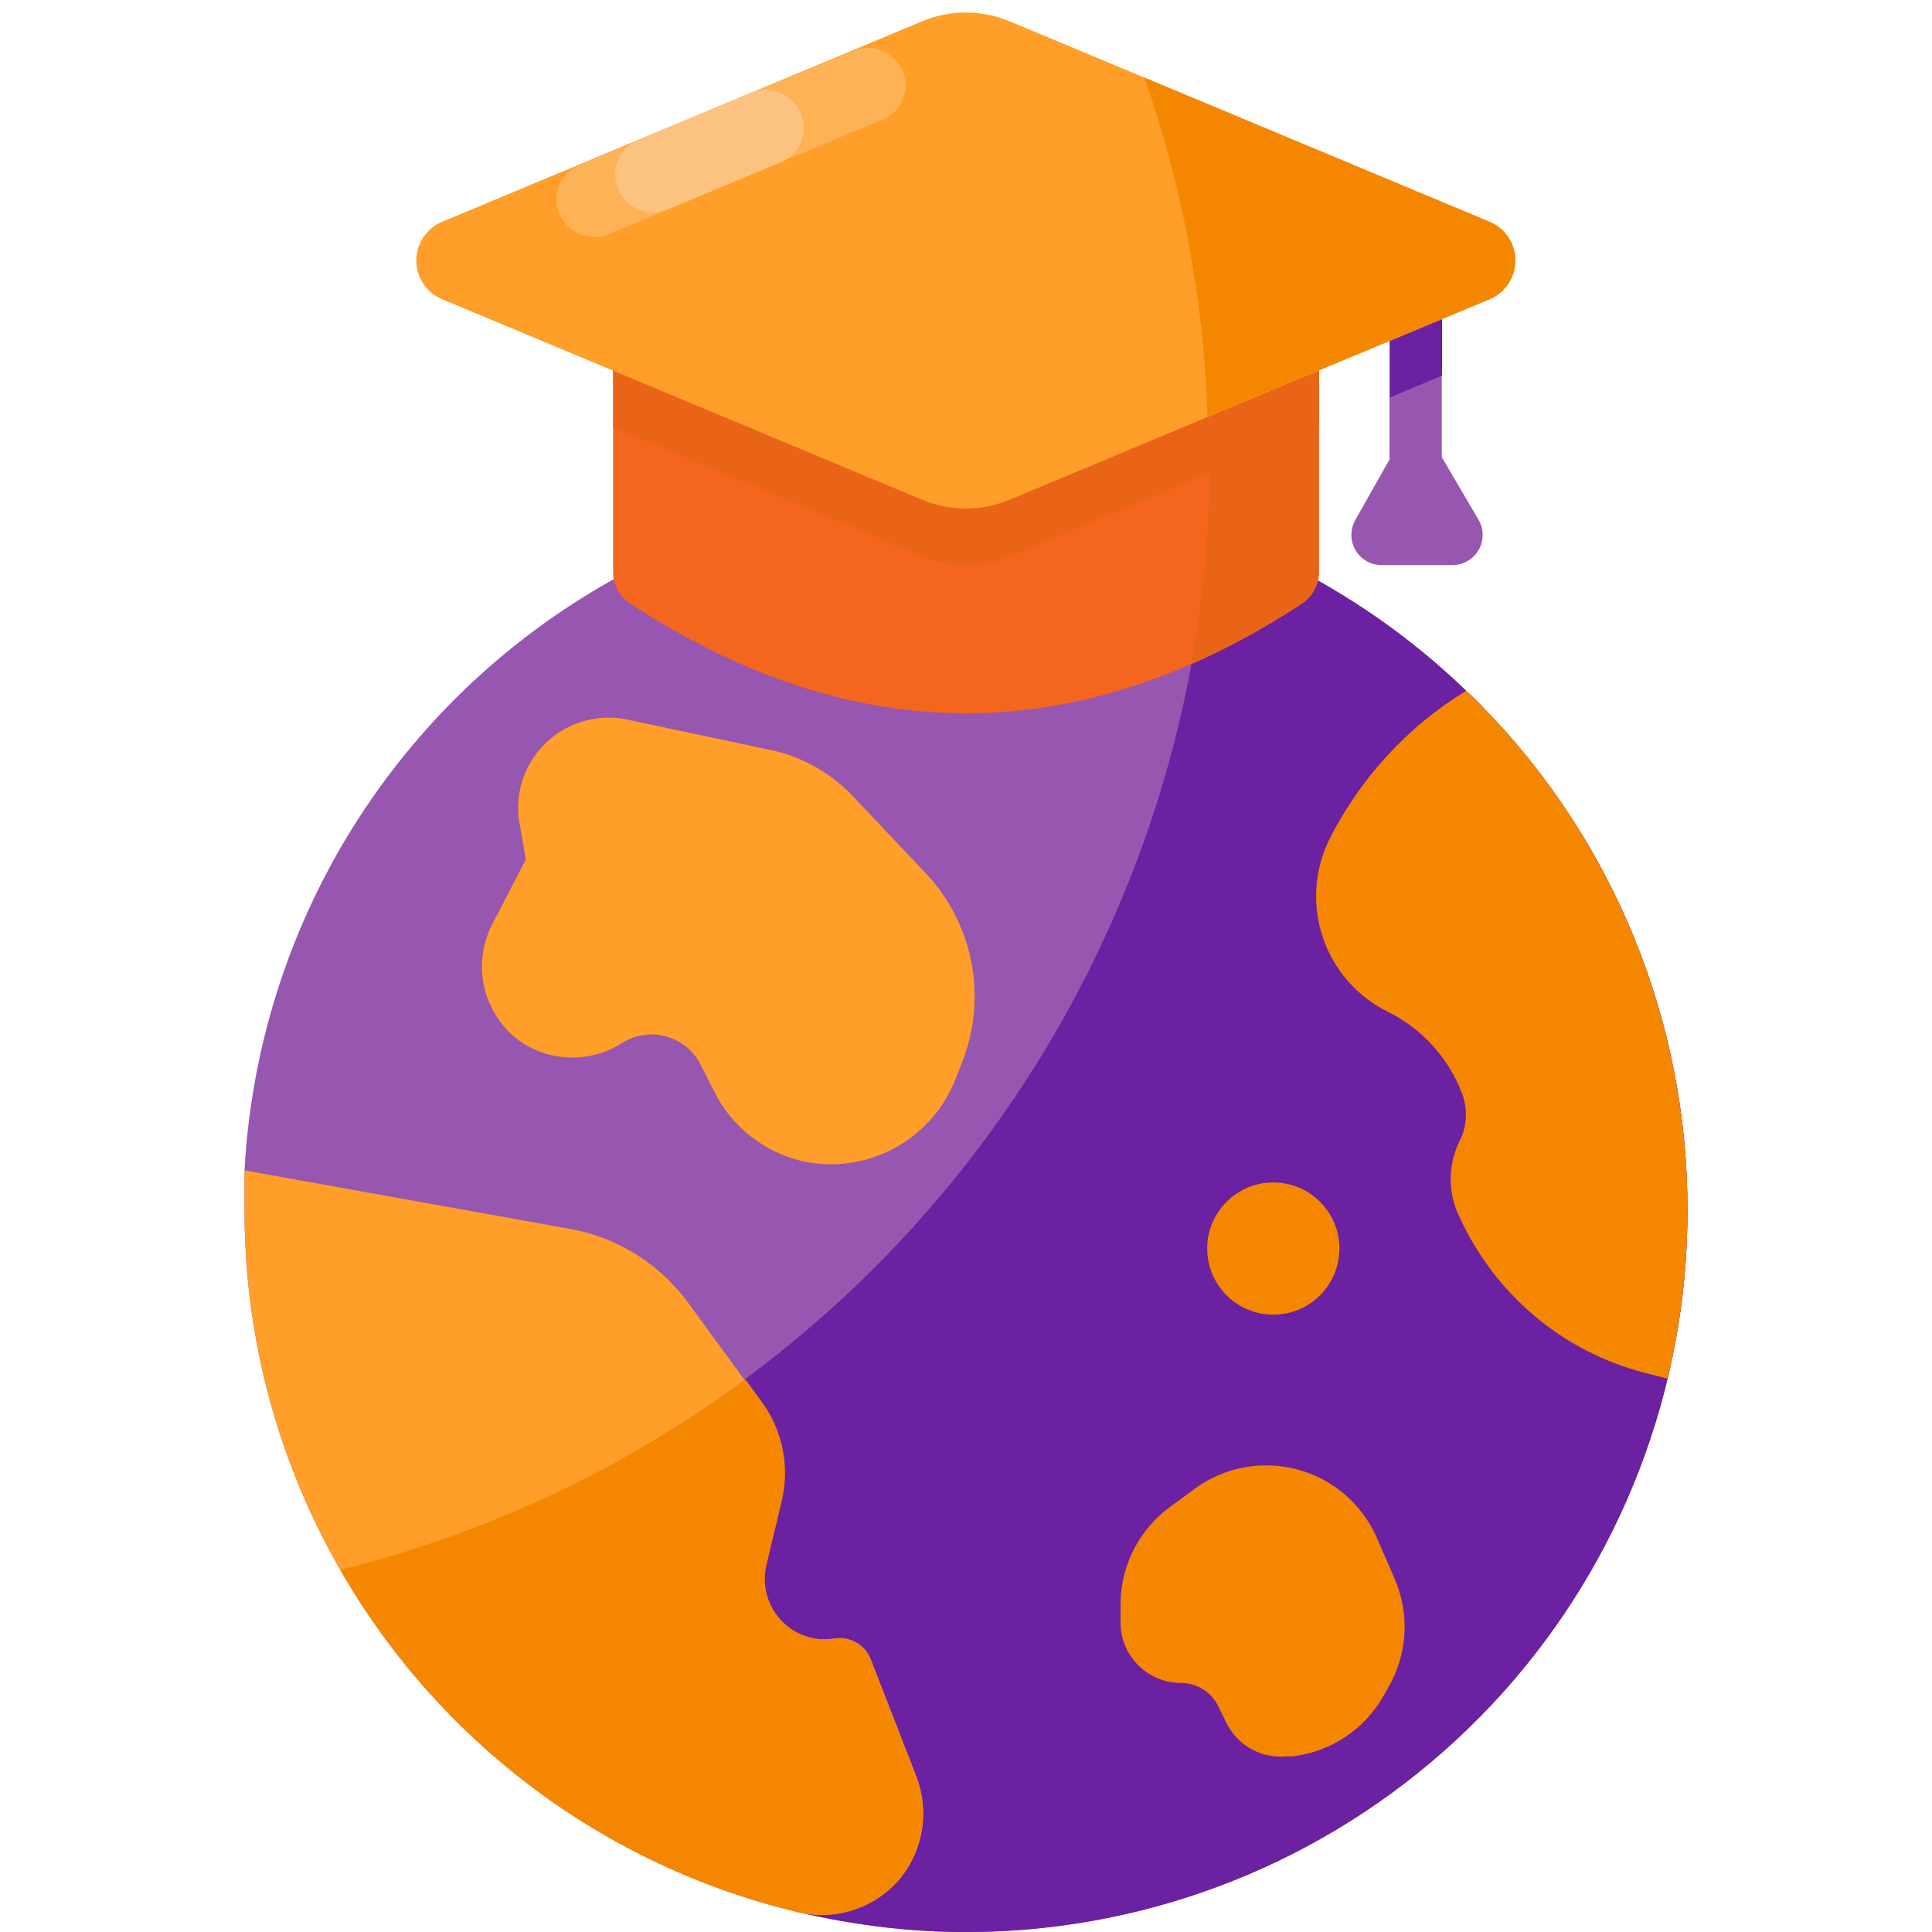<?xml version="1.0" encoding="UTF-8"?> <svg xmlns="http://www.w3.org/2000/svg" width="300" height="300" viewBox="0 0 300 300" fill="none"> <g clip-path="url(#clip0_109_32)"> <path d="M262.031 187.969C262.033 215.653 251.783 242.358 233.26 262.932C214.737 283.507 189.251 296.495 161.719 299.391C157.826 299.806 153.914 300.01 150 300C144.65 300.015 139.306 299.623 134.016 298.828C107.344 295.003 82.948 281.686 65.305 261.322C47.661 240.958 37.955 214.913 37.969 187.969C37.969 185.859 37.969 183.797 37.969 181.734C39.127 160.275 46.434 139.603 59.02 122.184C71.606 104.764 88.938 91.334 108.948 83.496C128.957 75.659 150.8 73.744 171.868 77.981C192.937 82.218 212.341 92.427 227.766 107.391C228.562 108.141 229.359 108.891 230.109 109.687C250.603 130.586 262.067 158.699 262.031 187.969V187.969Z" fill="#9756B0"></path> <path d="M262.031 187.969C262.033 215.653 251.783 242.358 233.26 262.932C214.737 283.507 189.251 296.495 161.719 299.391C157.826 299.806 153.914 300.01 150 300C144.65 300.015 139.306 299.623 134.016 298.828C117.193 296.421 101.141 290.21 87.081 280.665C73.02 271.121 61.322 258.496 52.875 243.75C86.082 235.48 116.203 217.82 139.637 192.881C163.071 167.943 178.825 136.782 185.016 103.125C186.252 96.258 187.081 89.324 187.5 82.359C202.569 87.733 216.314 96.268 227.812 107.391C228.609 108.141 229.406 108.891 230.156 109.688C250.633 130.593 262.08 158.705 262.031 187.969V187.969Z" fill="#6B21A1"></path> <path d="M223.875 46.734H215.766V75.938H223.875V46.734Z" fill="#9756B0"></path> <path d="M219.844 64.125L210.469 80.719C210.057 81.433 209.84 82.243 209.841 83.067C209.842 83.892 210.06 84.701 210.473 85.414C210.887 86.127 211.481 86.719 212.197 87.129C212.912 87.539 213.722 87.753 214.547 87.75H225.516C226.34 87.753 227.151 87.539 227.866 87.129C228.581 86.719 229.175 86.127 229.589 85.414C230.003 84.701 230.221 83.892 230.222 83.067C230.223 82.243 230.006 81.433 229.594 80.719L219.844 64.125Z" fill="#9756B0"></path> <path d="M202.125 93.75C167.375 116.438 132.625 116.438 97.875 93.75C97.087 93.24 96.432 92.548 95.967 91.732C95.502 90.916 95.24 90.001 95.203 89.062V31.875H204.797V89.062C204.76 90.001 204.498 90.916 204.033 91.732C203.568 92.548 202.913 93.24 202.125 93.75V93.75Z" fill="#F4651E"></path> <path d="M204.797 31.875V89.062C204.76 90.001 204.498 90.916 204.033 91.732C203.568 92.548 202.913 93.24 202.125 93.75C196.7 97.358 190.976 100.494 185.016 103.125C186.881 92.634 187.822 81.999 187.828 71.344C187.828 69.125 187.828 66.922 187.828 64.734C187.443 53.687 186.014 42.701 183.562 31.922L204.797 31.875Z" fill="#EA6417"></path> <path d="M204.797 31.828V57.516L156.75 77.578C154.615 78.483 152.319 78.95 150 78.95C147.681 78.95 145.385 78.483 143.25 77.578L95.203 57.516V31.828H204.797Z" fill="#F4651E"></path> <path d="M204.797 57.516V66.328L156.75 86.391C152.426 88.172 147.574 88.172 143.25 86.391L95.203 66.328V57.516L143.25 77.578C145.385 78.483 147.681 78.95 150 78.95C152.319 78.95 154.615 78.483 156.75 77.578L204.797 57.516Z" fill="#EA6417"></path> <path d="M223.922 46.734V58.312L215.812 61.734V46.734H223.922Z" fill="#6B21A1"></path> <path d="M143.25 3.281L68.625 34.453C67.446 34.952 66.441 35.787 65.734 36.854C65.027 37.921 64.65 39.173 64.65 40.453C64.65 41.733 65.027 42.985 65.734 44.052C66.441 45.119 67.446 45.954 68.625 46.453L143.25 77.625C147.558 79.404 152.395 79.404 156.703 77.625L231.328 46.453C232.507 45.954 233.512 45.119 234.219 44.052C234.926 42.985 235.303 41.733 235.303 40.453C235.303 39.173 234.926 37.921 234.219 36.854C233.512 35.787 232.507 34.952 231.328 34.453L156.703 3.281C152.395 1.502 147.558 1.502 143.25 3.281V3.281Z" fill="#FF9E29"></path> <path d="M231.328 46.453L187.5 64.688C186.935 46.744 183.631 28.992 177.703 12.047L231.328 34.453C232.507 34.952 233.512 35.787 234.219 36.854C234.926 37.922 235.303 39.173 235.303 40.453C235.303 41.733 234.926 42.985 234.219 44.052C233.512 45.119 232.507 45.954 231.328 46.453V46.453Z" fill="#F58700"></path> <path d="M86.391 30.938C86.397 31.9 86.64 32.846 87.096 33.694C87.552 34.541 88.208 35.265 89.007 35.801C89.807 36.337 90.725 36.669 91.683 36.769C92.64 36.869 93.607 36.734 94.5 36.375L136.687 18.703C137.818 18.318 138.803 17.594 139.507 16.629C140.212 15.665 140.602 14.507 140.625 13.312V13.312C140.621 12.344 140.379 11.392 139.921 10.539C139.462 9.686 138.801 8.959 137.995 8.422C137.189 7.884 136.264 7.554 135.3 7.458C134.336 7.363 133.364 7.506 132.469 7.875L90.281 25.5C89.156 25.901 88.18 26.637 87.484 27.609C86.789 28.581 86.407 29.743 86.391 30.938V30.938Z" fill="#FEB256"></path> <path d="M95.531 27.141C95.534 28.103 95.775 29.05 96.231 29.898C96.687 30.746 97.345 31.468 98.147 32.001C98.949 32.534 99.869 32.861 100.827 32.953C101.786 33.046 102.752 32.901 103.641 32.531L121.172 25.219C122.241 24.781 123.156 24.034 123.799 23.074C124.441 22.114 124.784 20.984 124.781 19.828C124.777 18.86 124.536 17.907 124.077 17.054C123.618 16.201 122.957 15.474 122.151 14.937C121.345 14.4 120.42 14.069 119.456 13.974C118.493 13.879 117.52 14.022 116.625 14.391L99.141 21.703C98.064 22.144 97.144 22.898 96.501 23.867C95.857 24.837 95.519 25.977 95.531 27.141V27.141Z" fill="#FBC37F"></path> <path d="M262.031 187.969C262.033 196.763 260.995 205.527 258.938 214.078L255.469 213.188C249.14 211.568 243.259 208.539 238.266 204.328C233.283 200.113 229.297 194.846 226.594 188.906C225.718 187.094 225.263 185.107 225.263 183.094C225.263 181.081 225.718 179.094 226.594 177.281C227.28 175.982 227.635 174.532 227.625 173.062C227.622 171.891 227.399 170.73 226.969 169.641C224.865 164.221 220.822 159.777 215.625 157.172C210.898 154.873 207.264 150.806 205.51 145.851C203.756 140.895 204.022 135.449 206.25 130.688C211.039 121.012 218.465 112.888 227.672 107.25C228.469 108 229.266 108.75 230.016 109.547C250.578 130.465 262.079 158.637 262.031 187.969V187.969Z" fill="#F58700"></path> <path d="M197.719 204.141C203.388 204.141 207.984 199.545 207.984 193.875C207.984 188.205 203.388 183.609 197.719 183.609C192.049 183.609 187.453 188.205 187.453 193.875C187.453 199.545 192.049 204.141 197.719 204.141Z" fill="#F58700"></path> <path d="M140.016 291.375C138.155 293.713 135.672 295.477 132.852 296.464C130.032 297.451 126.99 297.621 124.078 296.953C99.55 291.137 77.703 277.211 62.075 257.432C46.448 237.652 37.954 213.177 37.969 187.969C37.969 185.859 37.969 183.797 37.969 181.734L88.547 190.828C95.884 192.151 102.43 196.246 106.828 202.266L118.078 217.641C119.681 219.824 120.792 222.33 121.334 224.984C121.876 227.638 121.837 230.378 121.219 233.016L118.828 243C118.467 244.504 118.484 246.074 118.877 247.569C119.27 249.065 120.027 250.441 121.08 251.573C122.134 252.705 123.451 253.559 124.915 254.059C126.378 254.559 127.943 254.689 129.469 254.437C130.661 254.228 131.89 254.441 132.942 255.04C133.995 255.639 134.805 256.586 135.234 257.719L142.219 275.672C143.249 278.255 143.588 281.062 143.202 283.816C142.815 286.57 141.717 289.175 140.016 291.375V291.375Z" fill="#FF9E29"></path> <path d="M140.016 291.375C138.155 293.713 135.672 295.477 132.852 296.464C130.032 297.451 126.99 297.621 124.078 296.953C109.202 293.427 95.207 286.887 82.959 277.735C70.712 268.584 60.473 257.017 52.875 243.75C75.571 238.125 96.933 228.073 115.734 214.172L118.266 217.641C119.869 219.824 120.98 222.33 121.522 224.984C122.064 227.638 122.025 230.378 121.406 233.016L119.016 243C118.655 244.504 118.672 246.074 119.065 247.569C119.458 249.065 120.215 250.441 121.268 251.573C122.321 252.705 123.639 253.559 125.102 254.059C126.566 254.559 128.13 254.689 129.656 254.437H130.547C131.573 254.48 132.563 254.823 133.396 255.422C134.23 256.022 134.869 256.853 135.234 257.813L142.219 275.766C143.232 278.336 143.561 281.125 143.175 283.861C142.789 286.596 141.701 289.185 140.016 291.375V291.375Z" fill="#F58700"></path> <path d="M81.656 133.453L76.453 143.484C74.828 146.601 74.407 150.207 75.272 153.613C76.136 157.02 78.226 159.989 81.141 161.953C83.449 163.431 86.133 164.217 88.875 164.217C91.617 164.217 94.301 163.431 96.609 161.953V161.953C97.616 161.316 98.745 160.896 99.923 160.721C101.101 160.546 102.303 160.62 103.451 160.938C104.6 161.256 105.668 161.811 106.589 162.567C107.51 163.323 108.262 164.264 108.797 165.328L110.812 169.312C112.17 172.098 114.14 174.54 116.575 176.456C119.011 178.372 121.848 179.712 124.875 180.375V180.375C129.645 181.338 134.602 180.6 138.884 178.287C143.165 175.975 146.502 172.236 148.312 167.719L149.391 164.953C151.346 160.012 151.846 154.615 150.833 149.399C149.819 144.183 147.335 139.365 143.672 135.516L132.281 123.469C128.898 119.946 124.54 117.514 119.766 116.484L97.688 111.797C95.499 111.289 93.22 111.313 91.043 111.867C88.865 112.421 86.852 113.489 85.172 114.98C83.492 116.472 82.194 118.345 81.387 120.442C80.579 122.538 80.286 124.798 80.531 127.031L81.656 133.453Z" fill="#FF9E29"></path> <path d="M174 249V251.953C174 254.44 174.988 256.824 176.746 258.582C178.504 260.34 180.889 261.328 183.375 261.328C184.591 261.325 185.782 261.667 186.811 262.314C187.84 262.961 188.664 263.887 189.188 264.984L190.453 267.563C191.303 269.276 192.657 270.688 194.333 271.609C196.009 272.531 197.926 272.918 199.828 272.719H200.766C203.68 272.366 206.471 271.334 208.913 269.706C211.356 268.077 213.382 265.898 214.828 263.344L215.625 261.938C217.076 259.406 217.917 256.571 218.079 253.658C218.242 250.745 217.723 247.834 216.563 245.156L213.75 238.688C212.618 236.136 210.931 233.868 208.811 232.052C206.691 230.235 204.193 228.915 201.497 228.187C198.802 227.459 195.979 227.343 193.233 227.846C190.487 228.348 187.887 229.458 185.625 231.094L181.734 233.953C179.356 235.68 177.417 237.941 176.074 240.555C174.73 243.168 174.02 246.061 174 249Z" fill="#F58700"></path> </g> <defs> <clipPath id="clip0_109_32"> <rect width="300" height="300" fill="white"></rect> </clipPath> </defs> </svg> 